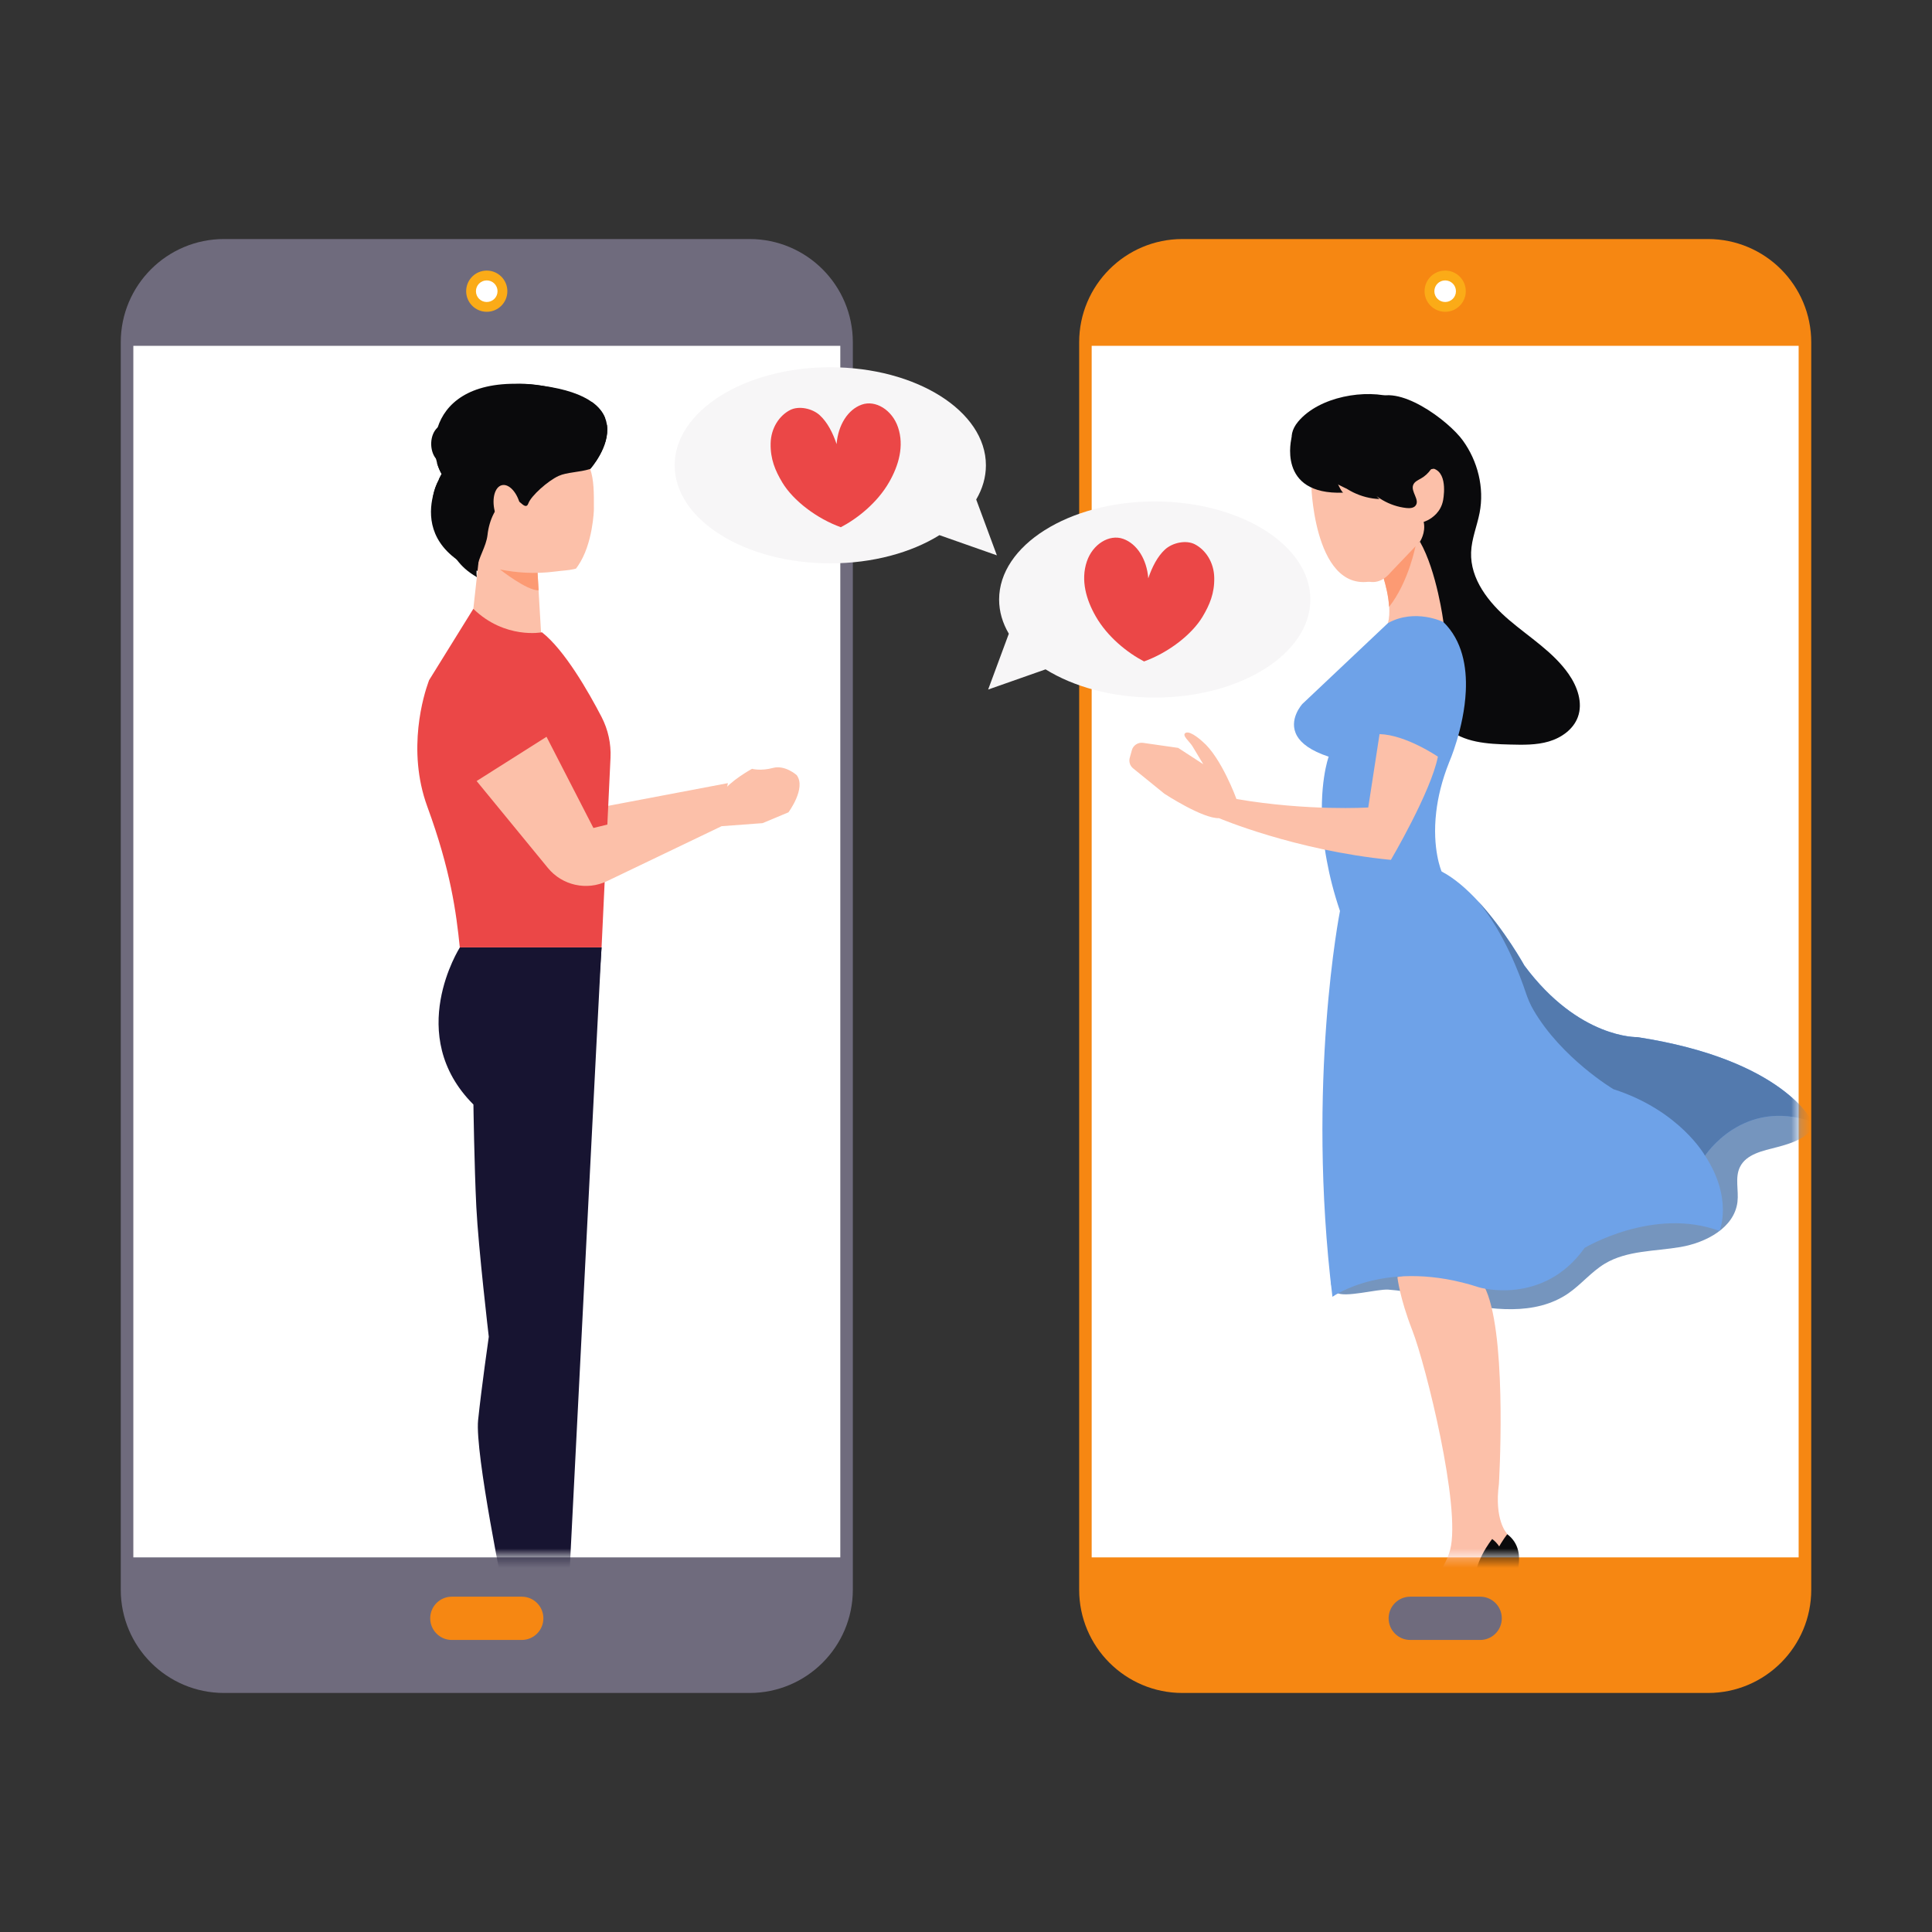 <svg width="199" height="199" viewBox="0 0 199 199" fill="none" xmlns="http://www.w3.org/2000/svg">
<rect x="0" y="0" width="199" height="199" fill="#333333" stroke="none"/>
<path d="M77.207 174.379H23.074C17.199 174.379 12.438 169.613 12.438 163.742V35.258C12.438 29.387 17.199 24.621 23.074 24.621H77.207C83.082 24.621 87.844 29.387 87.844 35.258V163.742C87.844 169.613 83.082 174.379 77.207 174.379Z" fill="#6F6B7D"/>
<path d="M13.734 160.414H86.553V35.621H13.734V160.414Z" fill="white"/>
<path d="M55.969 166.69C55.969 167.919 54.974 168.919 53.745 168.919H46.536C45.307 168.919 44.312 167.919 44.312 166.69C44.312 165.461 45.307 164.461 46.536 164.461H53.745C54.974 164.461 55.969 165.461 55.969 166.69Z" fill="#F68712"/>
<path d="M52.259 29.995C52.259 31.165 51.309 32.115 50.135 32.115C48.966 32.115 48.016 31.165 48.016 29.995C48.016 28.821 48.966 27.871 50.135 27.871C51.309 27.871 52.259 28.821 52.259 29.995Z" fill="#FBAB17"/>
<path d="M51.247 29.997C51.247 30.609 50.75 31.107 50.133 31.107C49.521 31.107 49.023 30.609 49.023 29.997C49.023 29.38 49.521 28.883 50.133 28.883C50.75 28.883 51.247 29.38 51.247 29.997Z" fill="white"/>
<path d="M175.926 174.379H121.793C115.917 174.379 111.156 169.613 111.156 163.742V35.258C111.156 29.387 115.917 24.621 121.793 24.621H175.926C181.801 24.621 186.562 29.387 186.562 35.258V163.742C186.562 169.613 181.801 174.379 175.926 174.379Z" fill="#F68712"/>
<path d="M112.445 160.414H185.264V35.621H112.445V160.414Z" fill="white"/>
<path d="M154.688 166.69C154.688 167.919 153.693 168.919 152.464 168.919H145.26C144.026 168.919 143.031 167.919 143.031 166.69C143.031 165.461 144.026 164.461 145.26 164.461H152.464C153.693 164.461 154.688 165.461 154.688 166.69Z" fill="#6F6B7D"/>
<path d="M150.978 29.995C150.978 31.165 150.028 32.115 148.859 32.115C147.685 32.115 146.734 31.165 146.734 29.995C146.734 28.821 147.685 27.871 148.859 27.871C150.028 27.871 150.978 28.821 150.978 29.995Z" fill="#FBAB17"/>
<path d="M149.966 29.997C149.966 30.609 149.469 31.107 148.857 31.107C148.24 31.107 147.742 30.609 147.742 29.997C147.742 29.38 148.24 28.883 148.857 28.883C149.469 28.883 149.966 29.38 149.966 29.997Z" fill="white"/>
<mask id="mask0_5736_7863" style="mask-type:luminance" maskUnits="userSpaceOnUse" x="13" y="33" width="75" height="128">
<path d="M87.255 160.4H13.734V33.891H87.255V160.4Z" fill="white"/>
</mask>
<g mask="url(#mask0_5736_7863)">
<path d="M60.797 48.301L55.483 45.465L50.673 45.296L48.255 51.778L47.916 52.684L48.344 53.704L49.673 56.868L50.304 58.37L50.727 59.38C50.13 59.191 49.585 58.989 49.091 58.773C48.285 58.42 47.603 58.032 47.036 57.624C44.021 55.435 44.155 52.569 44.693 50.714C44.693 50.709 44.698 50.699 44.698 50.689C44.792 50.376 44.892 50.092 44.996 49.848C45.001 49.828 45.011 49.808 45.016 49.793C45.086 49.629 45.155 49.48 45.215 49.351C45.374 49.017 45.494 48.823 45.494 48.823C45.305 48.5 45.14 48.117 45.021 47.699C44.976 47.55 44.941 47.395 44.907 47.241C44.708 46.261 44.727 45.122 45.081 44.027C45.862 41.6 48.28 39.381 53.558 39.535C54.255 39.555 55.001 39.614 55.797 39.724C55.807 39.724 55.817 39.724 55.832 39.729C58.294 40.062 59.921 40.664 60.951 41.396C61.667 41.903 62.1 42.47 62.329 43.057C62.423 43.291 62.483 43.53 62.518 43.769C62.842 46.017 60.797 48.301 60.797 48.301Z" fill="#0A0A0C"/>
<path d="M61.953 97.59C61.844 99.316 58.535 164.553 58.535 164.553L54.814 164.742C54.814 164.742 52.431 146.156 52.953 142.335C53.481 138.509 55.575 132.654 55.426 132.101C55.277 131.544 49.356 113.56 49.356 113.56L47.352 97.59H61.953Z" fill="#171431"/>
<path d="M55.817 66.619C51.912 66.525 48.703 63.177 48.703 63.177L49.36 57.227H55.26L55.305 57.958L55.474 60.804L55.574 62.515L55.817 66.619Z" fill="#FCC0A9"/>
<path d="M55.48 60.807C54.271 60.846 51.5 58.657 51.5 58.657L55.311 57.961L55.48 60.807Z" fill="#FC9A73"/>
<path d="M62.651 83.002L74.974 80.664C74.974 80.664 74.641 82.54 74.412 82.689C74.188 82.843 61.965 86.589 61.965 86.589L61.602 83.002H62.651Z" fill="#FCC0A9"/>
<path d="M62.883 78.064L62.431 87.641L62.197 92.621L62.087 94.969L61.963 97.586H47.361C46.988 93.959 46.431 89.68 44.013 83.079C41.859 77.198 43.69 71.462 44.117 70.283C44.172 70.134 44.197 70.059 44.197 70.059L48.754 62.711C52.013 65.87 55.824 65.129 55.824 65.129C58.157 66.955 60.62 71.263 61.963 73.85C62.634 75.148 62.953 76.601 62.883 78.064Z" fill="#EB4747"/>
<path d="M47.366 97.59C47.366 97.59 41.6 106.61 48.764 113.769C48.764 113.769 48.853 120.097 49.062 124.311C49.271 128.524 50.346 137.688 50.346 137.688C50.346 137.688 49.599 142.892 49.246 146.28C48.898 149.663 52.002 164.663 52.002 164.663L57.136 164.812L61.967 97.59H47.366Z" fill="#171431"/>
<path d="M82.063 79.841C82.063 79.841 80.869 78.761 79.61 79.1C78.347 79.438 77.461 79.189 77.461 79.189C77.461 79.189 75.178 80.433 74.406 81.622L74.078 82.124L61.123 85.283L56.293 75.891L49.094 80.448L56.432 89.398C57.91 91.204 60.437 91.766 62.541 90.751L74.327 85.099L78.546 84.786L81.212 83.671C81.212 83.671 83.063 81.189 82.063 79.841Z" fill="#FCC0A9"/>
<path d="M61.172 52.486C61.172 52.486 61.082 56.038 59.53 58.286C59.464 58.383 59.398 58.476 59.331 58.565C59.252 58.585 59.172 58.605 59.097 58.625C58.5 58.759 57.973 58.764 57.227 58.864C55.033 59.152 53.083 58.973 51.511 58.66C51.505 58.655 51.501 58.655 51.501 58.655C51.068 58.57 50.665 58.476 50.297 58.371C50.257 58.361 50.217 58.351 50.177 58.341C49.834 58.291 49.555 58.083 49.322 57.749C48.749 56.933 48.471 55.366 48.336 53.705C48.292 53.068 48.262 52.411 48.247 51.779C48.207 49.968 48.277 48.346 48.257 47.784C48.207 46.491 51.257 43.824 54.709 43.824L59.54 46.212C60.162 46.934 60.55 47.595 60.789 48.302C61.182 49.456 61.177 50.71 61.172 52.486Z" fill="#FCC0A9"/>
<path d="M60.793 48.303C59.684 48.661 58.4 48.626 57.534 49.024C56.41 49.542 54.714 51.074 54.435 51.825C54.057 52.86 53.251 50.766 52.276 51.333C51.072 52.034 50.385 53.566 50.216 55.094C50.147 55.711 49.908 56.293 49.669 56.87C49.544 57.168 49.425 57.457 49.326 57.751C49.206 58.089 49.117 58.427 49.087 58.775C49.072 58.994 49.077 59.218 49.122 59.447C48.112 58.855 47.55 58.313 47.032 57.626C46.629 57.099 46.256 56.487 45.724 55.701C44.773 54.308 44.296 52.368 44.689 50.716C44.689 50.711 44.694 50.701 44.694 50.691C44.764 50.398 44.863 50.119 44.992 49.85C44.997 49.83 45.007 49.81 45.012 49.795C45.087 49.646 45.172 49.502 45.261 49.358C45.246 49.358 45.231 49.353 45.211 49.353C45.37 49.019 45.49 48.825 45.49 48.825C45.301 48.502 45.137 48.119 45.017 47.701C45.127 47.671 45.241 47.646 45.355 47.631C45.181 47.532 45.027 47.398 44.903 47.243C44.201 46.378 44.251 44.766 45.077 44.029C45.137 43.976 45.201 43.928 45.271 43.885C44.908 44.348 45.281 45.164 45.818 45.273C46.355 45.383 46.883 44.98 47.196 44.472C47.51 43.97 47.679 43.368 47.933 42.825C48.823 40.915 50.739 39.85 52.629 39.602C52.938 39.565 53.246 39.544 53.554 39.537C54.301 39.522 55.047 39.597 55.793 39.726C55.803 39.726 55.813 39.726 55.828 39.731C56.649 39.87 57.47 40.064 58.281 40.263C57.579 40.472 56.883 40.686 56.181 40.895C57.599 41.497 59.266 41.85 60.947 41.398C61.664 41.905 62.096 42.472 62.325 43.059C62.266 43.338 62.216 43.587 62.206 43.766C62.285 43.781 62.395 43.786 62.514 43.771C62.838 46.02 60.793 48.303 60.793 48.303Z" fill="#0A0A0C"/>
<path d="M53.576 51.999C53.889 53.293 53.551 54.482 52.829 54.656C52.103 54.835 51.267 53.925 50.954 52.631C50.64 51.338 50.974 50.149 51.695 49.975C52.422 49.8 53.262 50.706 53.576 51.999Z" fill="#FCC0A9"/>
</g>
<mask id="mask1_5736_7863" style="mask-type:luminance" maskUnits="userSpaceOnUse" x="112" y="33" width="74" height="128">
<path d="M185.272 160.411H112.039V33.891H185.272V160.411Z" fill="white"/>
</mask>
<g mask="url(#mask1_5736_7863)">
<path d="M152.403 52.819C152.139 54.182 151.577 55.496 151.527 56.884C151.423 59.65 153.343 62.078 155.448 63.868C157.552 65.665 159.99 67.157 161.572 69.426C162.472 70.714 163.064 72.386 162.522 73.858C162.059 75.122 160.835 75.988 159.542 76.371C158.248 76.754 156.875 76.724 155.527 76.689C153.229 76.634 150.711 76.495 149.015 74.943C147.577 73.624 147.07 71.565 146.97 69.615C146.866 67.664 147.095 65.694 146.786 63.764C146.318 60.799 144.637 58.187 143.557 55.381C142.537 52.744 142.045 49.909 142.115 47.083C142.154 45.625 140.249 42.003 141.438 41.158C143.93 39.377 149.184 43.312 150.672 45.367C152.209 47.486 152.905 50.237 152.403 52.819Z" fill="#0A0A0C"/>
<path d="M148.68 64.08H145.481L142.576 65.727C142.576 65.727 142.561 65.782 142.546 65.797C142.546 65.762 142.615 65.458 142.964 64.18C143.098 63.672 143.128 63.095 143.088 62.508C143.028 61.404 142.735 60.255 142.501 59.483C142.327 58.921 142.188 58.558 142.188 58.558L146.257 55.797C148.003 58.846 148.68 64.08 148.68 64.08Z" fill="#FCC0A9"/>
<path d="M145.815 56.184C145.815 56.184 145.104 59.95 143.079 62.507C143.02 61.402 142.726 60.253 142.492 59.482C142.701 59.328 144.9 56.975 145.815 56.184Z" fill="#FC9A73"/>
<path d="M149.554 134.038C153.564 134.953 158.111 135.555 161.514 133.237C162.857 132.316 163.907 130.998 165.305 130.157C167.604 128.784 170.449 128.898 173.091 128.446C175.728 127.993 178.638 126.466 178.962 123.804C179.106 122.605 178.683 121.302 179.215 120.212C179.872 118.859 181.598 118.531 183.061 118.152C184.519 117.774 186.842 117.043 186.673 115.546C181.151 113.192 174.305 112.396 168.345 113.123C162.38 113.849 156.619 115.784 151.112 118.182C147.669 119.685 144.241 121.411 141.555 124.038C140.341 125.217 135.4 131.605 137.664 133.142C138.495 133.704 141.883 132.754 143.002 132.834C145.221 132.998 147.395 133.545 149.554 134.038Z" fill="#7595BE"/>
<path d="M154.679 161.865C152.45 162.83 149.64 169.522 149.64 169.522H141.789L142.66 168.258C142.66 168.258 149.739 163.512 150.898 159.149C152.062 154.786 148.381 140.055 147.023 136.567C146.356 134.846 145.968 133.483 145.754 132.543C145.525 131.562 145.471 131.04 145.471 131.04C148.381 130.264 152.356 131.722 152.356 131.722C152.709 132.11 153.013 132.692 153.271 133.413C155.222 138.96 154.391 152.85 154.391 152.85C153.903 156.532 155.167 157.89 155.167 157.89C156.908 160.408 154.679 161.865 154.679 161.865Z" fill="#FCC0A9"/>
<path d="M141.164 169.525H149.567L151.144 168.097C151.144 168.097 151.84 164.569 153.766 164.067L154.398 169.355H154.965L155.691 163.48C155.691 163.48 157.706 159.873 155.253 158.027C155.253 158.027 153.134 160.634 153.482 162.987C153.482 162.987 151.577 164.609 149.303 166.251C149.303 166.251 147.378 164.654 145.806 165.162C145.806 165.162 142.826 165.997 141.164 169.525Z" fill="#0A0A0C"/>
<path d="M153.14 162.361C150.911 163.331 148.101 170.017 148.101 170.017H140.25L141.126 168.759C141.126 168.759 148.2 164.008 149.364 159.649C150.523 155.286 146.842 140.555 145.484 137.063C144.817 135.347 144.429 133.983 144.215 133.038C143.986 132.063 143.936 131.541 143.936 131.541C146.842 130.765 150.817 132.217 150.817 132.217C151.17 132.61 151.474 133.192 151.732 133.914C153.683 139.461 152.852 153.346 152.852 153.346C152.364 157.033 153.628 158.386 153.628 158.386C155.369 160.908 153.14 162.361 153.14 162.361Z" fill="#FCC0A9"/>
<path d="M139.609 170.017H148.012L149.589 168.589C149.589 168.589 150.286 165.067 152.211 164.564L152.843 169.848H153.41L154.136 163.977C154.136 163.977 156.151 160.37 153.699 158.52C153.699 158.52 151.579 161.131 151.927 163.48C151.927 163.48 150.027 165.101 147.748 166.743C147.748 166.743 145.823 165.151 144.251 165.654C144.251 165.654 141.276 166.494 139.609 170.017Z" fill="#0A0A0C"/>
<path d="M175.626 119.037C178.536 123.494 177.113 126.793 177.113 126.793C170.327 124.276 163.218 128.534 163.218 128.534C158.955 134.544 152.363 132.604 152.363 132.604C142.865 129.504 137.244 133.574 137.244 133.574C134.532 111.475 138.02 93.834 138.02 93.834C137.388 91.968 136.955 90.247 136.667 88.669C136.497 87.774 136.378 86.928 136.298 86.132C135.766 80.899 136.856 77.938 136.856 77.938C136.851 77.933 136.846 77.933 136.836 77.933C134.99 77.322 134.035 76.56 133.597 75.804V75.799C132.647 74.142 134.144 72.511 134.144 72.511L142.965 64.178C145.776 62.625 148.681 64.078 148.681 64.078C150.616 65.974 151.099 68.655 150.98 71.192C150.801 75.018 149.263 78.52 149.263 78.52C148.502 80.426 148.109 82.142 147.935 83.63C147.482 87.456 148.487 89.764 148.487 89.764C149.815 90.456 151.114 91.6 152.278 92.863C155.014 95.829 157.019 99.455 157.019 99.455C162.641 107.017 168.646 106.823 168.646 106.823C183.77 109.147 186.675 115.544 186.675 115.544C179.501 113.027 175.626 119.037 175.626 119.037Z" fill="#6EA2E8"/>
<path d="M142.096 75.615L140.932 83.172C140.932 83.172 134.728 83.56 127.36 82.301C127.36 82.301 125.813 78.038 123.873 76.391C123.873 76.391 122.649 75.247 122.147 75.476C121.644 75.704 122.54 76.381 122.828 76.869L123.938 78.714L121.351 77.033L117.734 76.515C117.216 76.446 116.724 76.764 116.585 77.267L116.366 78.058C116.256 78.456 116.39 78.883 116.714 79.142L119.933 81.754C119.933 81.754 123.873 84.336 125.554 84.271C125.554 84.271 133.38 87.6 143.265 88.57C143.265 88.57 147.395 81.56 148.106 77.938C148.106 77.938 144.808 75.68 142.096 75.615Z" fill="#FCC0A9"/>
<path d="M186.671 115.548C179.502 113.031 175.621 119.041 175.621 119.041C175.621 119.041 173.039 114.389 166.189 112.19C166.189 112.19 160.85 109.011 157.95 104.031C157.617 103.464 157.363 102.852 157.154 102.23C156.567 100.464 154.94 96.086 152.273 92.867C155.01 95.832 157.015 99.459 157.015 99.459C162.636 107.021 168.646 106.827 168.646 106.827C183.765 109.155 186.671 115.548 186.671 115.548Z" fill="#537AAE"/>
<path d="M148.632 51.576C148.398 52.73 147.562 53.322 147.055 53.586C146.811 53.711 146.642 53.76 146.642 53.76C146.886 54.87 146.254 55.795 146.254 55.795L143.249 58.944C142.318 60.054 141.363 60.088 140.607 59.795C139.712 59.452 139.08 58.651 139.08 58.651L136.269 55.745C136.065 55.486 136.294 52.725 136.294 52.725C133.97 49.432 135.692 48.865 135.692 48.865L135.448 48.089C135.448 48.089 135.936 46.631 136.518 46.198C137.095 45.76 137.727 46.442 137.871 46.392C138.015 46.343 145.433 50.123 145.433 50.123C146.209 48.333 147.706 48.283 147.706 48.283C149.214 48.815 148.632 51.576 148.632 51.576Z" fill="#FCC0A9"/>
<path d="M147.061 53.586C146.818 53.71 146.648 53.76 146.648 53.76L147.061 53.586Z" fill="#191919"/>
<path d="M139.604 50.744C139.345 50.122 137.43 49.624 137.171 48.997C138.38 50.435 140.211 51.331 142.087 51.405C141.553 50.868 141.019 50.329 140.485 49.788C141.505 51.191 143.131 52.137 144.858 52.326C145.196 52.361 145.599 52.346 145.808 52.077C146.271 51.485 145.286 50.634 145.564 49.943C145.698 49.609 146.067 49.455 146.375 49.276C147.972 48.366 148.484 46.127 147.788 44.425C147.096 42.719 145.45 41.545 143.698 40.983C140.659 40.013 135.873 40.843 133.709 43.43C131.037 46.634 137.052 49.644 139.604 50.744Z" fill="#0A0A0C"/>
<path d="M133.043 45.052C133.043 45.052 131.441 51.017 138.366 50.743C138.043 50.718 136.113 46.549 137.063 43.828L133.043 45.052Z" fill="#0A0A0C"/>
<path d="M135.078 50.23C135.078 50.23 135.496 62.479 142.501 59.484L142.894 56.653" fill="#FCC0A9"/>
</g>
<path d="M96.765 55.121C93.875 56.917 89.905 58.027 85.522 58.027C76.671 58.027 69.492 53.504 69.492 47.927C69.492 42.35 76.671 37.828 85.522 37.828C94.377 37.828 101.551 42.35 101.551 47.927C101.551 49.166 101.198 50.35 100.551 51.45L102.68 57.201L96.765 55.121Z" fill="#F7F6F7"/>
<path d="M91.585 49.658C90.356 51.807 88.281 53.434 86.605 54.305C84.147 53.419 81.715 51.583 80.58 49.698C79.844 48.469 79.346 47.28 79.376 45.683C79.406 44.086 80.272 42.807 81.381 42.235C82.272 41.778 83.66 42.056 84.441 42.773C85.222 43.489 85.779 44.579 86.172 45.743C86.326 43.768 87.341 42.181 88.759 41.678C90.182 41.171 91.898 42.225 92.5 44.016C93.152 45.947 92.56 47.957 91.585 49.658Z" fill="#EB4747"/>
<path d="M107.697 68.945C110.587 70.741 114.557 71.851 118.94 71.851C127.791 71.851 134.969 67.329 134.969 61.752C134.969 56.175 127.791 51.652 118.94 51.652C110.085 51.652 102.911 56.175 102.911 61.752C102.911 62.99 103.264 64.174 103.911 65.274L101.781 71.025L107.697 68.945Z" fill="#F7F6F7"/>
<path d="M112.861 63.483C114.09 65.632 116.165 67.259 117.841 68.129C120.299 67.244 122.732 65.408 123.866 63.523C124.602 62.289 125.1 61.105 125.07 59.508C125.04 57.911 124.175 56.632 123.065 56.06C122.175 55.602 120.787 55.881 120.001 56.597C119.225 57.309 118.667 58.403 118.274 59.567C118.12 57.592 117.105 56.005 115.687 55.503C114.264 54.995 112.548 56.045 111.946 57.836C111.294 59.771 111.886 61.781 112.861 63.483Z" fill="#EB4747"/>
</svg>
